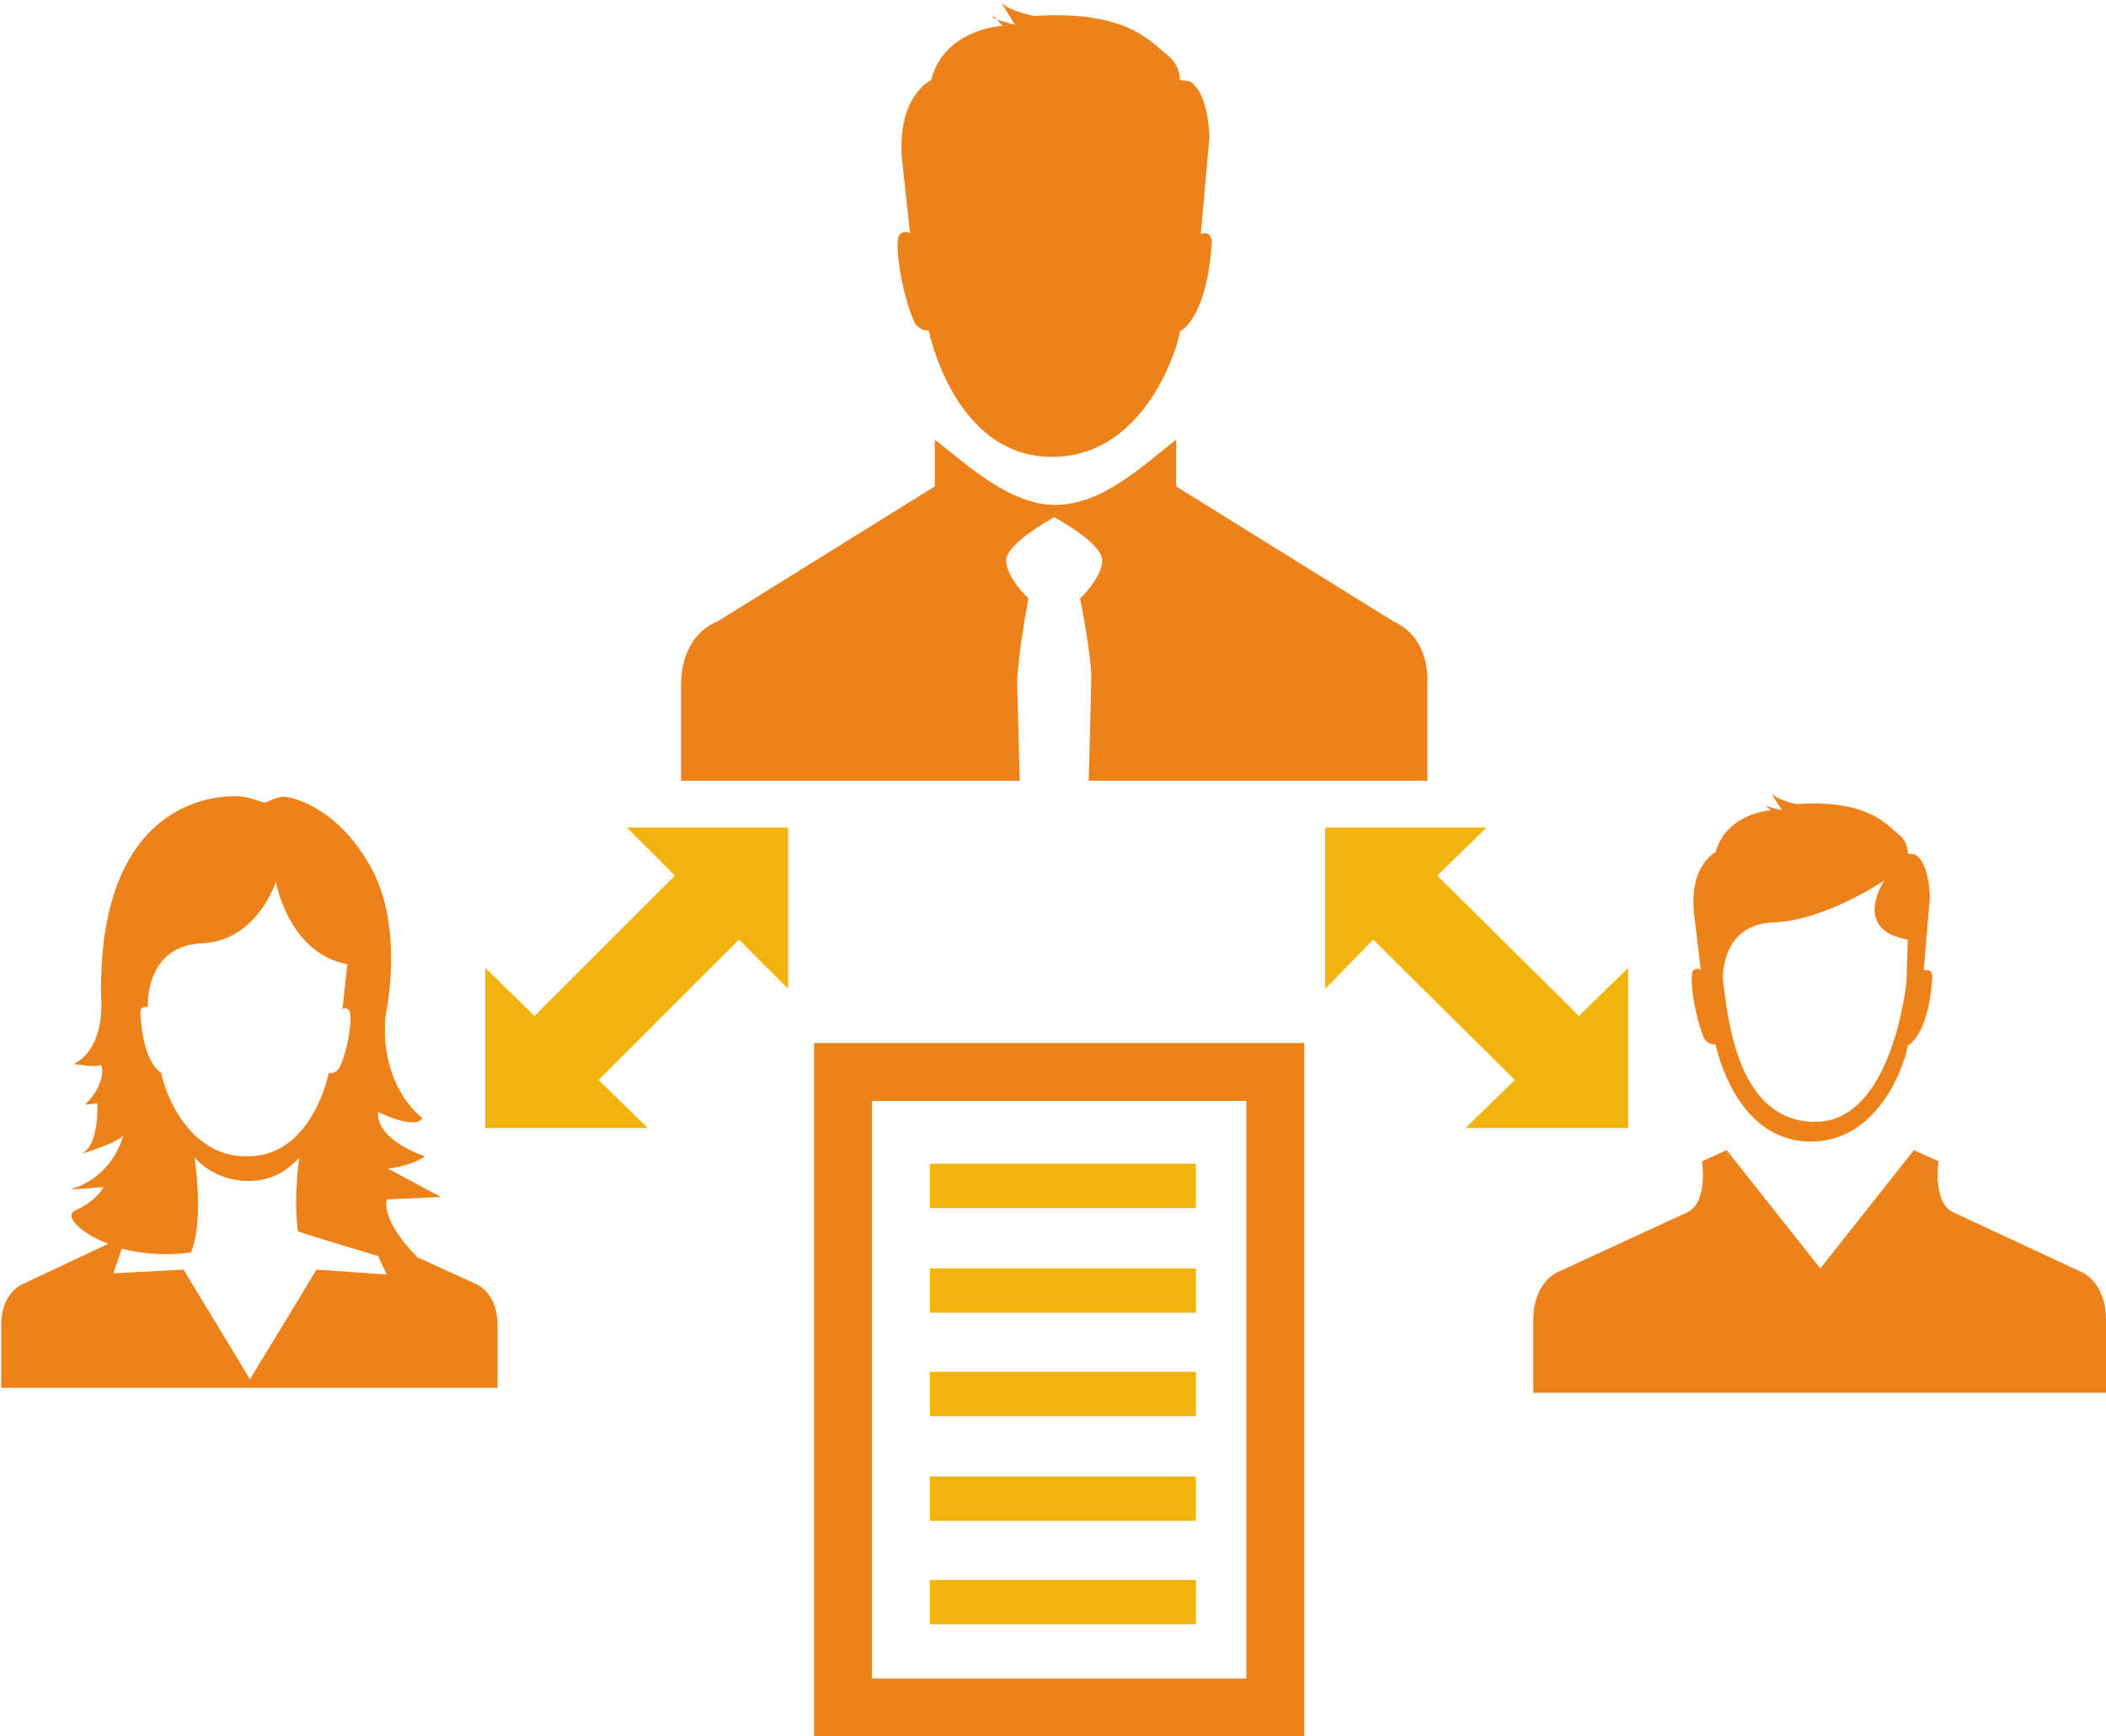<?xml version="1.0" encoding="utf-8"?>
<!-- Generator: Adobe Illustrator 19.1.0, SVG Export Plug-In . SVG Version: 6.00 Build 0)  -->
<!DOCTYPE svg PUBLIC "-//W3C//DTD SVG 1.1//EN" "http://www.w3.org/Graphics/SVG/1.1/DTD/svg11.dtd">
<svg version="1.1" id="Layer_1" xmlns="http://www.w3.org/2000/svg" xmlns:xlink="http://www.w3.org/1999/xlink" x="0px" y="0px"
	 width="171px" height="141px" viewBox="0 0 171 141" enable-background="new 0 0 171 141" xml:space="preserve">
<g>
	<path fill="#ED821B" d="M113.2,50.5l-17.7-11v-3.8c-2.7,2.1-6,5.3-9.8,5.3c-3.7,0-7.1-3.2-9.8-5.3v3.8l-17.7,11
		c0,0-2.9,0.9-2.9,5.2v7.7h27.5c-0.1-4-0.2-7.3-0.2-8c0-1.9,0.9-6.8,0.9-6.8s-1.8-1.7-1.8-3.1c0-1.4,3.9-3.5,3.9-3.5
		s3.9,2.1,3.9,3.5c0,1.4-1.8,3.1-1.8,3.1s1,4.9,0.9,6.8c0,0.7-0.1,4-0.2,8h27.5v-7.7C116.1,51.5,113.2,50.5,113.2,50.5z"/>
	<path fill="#ED821B" d="M81.4,2.1c0,0-4.7,0.2-5.8,4.4c0,0-3,1.4-2.3,7l0.6,5.5c0,0-0.2-0.4-0.8,0s0.1,4.9,1.2,7.3
		c0,0,0.6,0.7,1.1,0.5c0,0,2,10.2,9.9,10.3c7.9,0.1,10.5-9.5,10.5-10.2c0,0,2.2-0.9,2.6-7.3c0,0,0-0.9-0.9-0.6l0.7-7.8
		c0,0,0-3.6-1.6-4.6l-0.8-0.1c0,0,0.1-1.2-1.1-2.1s-3.1-3.6-10.7-3.1c0,0-2.1-0.4-2.7-1.1l1.1,1.8c0,0-1.7-0.4-1.8-0.6
		C80.6,1.1,81.4,2.1,81.4,2.1z"/>
	<path fill="#ED821B" d="M38.5,104.2l-4.6-2.1c-1.2-1.2-2.8-3.2-2.5-4.7l4.4-0.2l-4.3-2.3c0,0,1.9-0.2,3-1c0,0-4-1.3-3.8-3.6
		c0,0,3,1.5,3.6,0.5c0,0-3.5-2.5-3-8.3c0,0,1.6-7.1-1.2-12.1s-6.5-5.7-7.1-5.7c-0.5,0-1.5,0.5-1.5,0.5s-1.4-0.5-1.8-0.5
		c-0.4-0.1-11.7-1.1-11.5,16.1c0,0,0.5,4.2-2.2,5.6c0,0,1.8,0.3,2.1,0.1c0.3-0.2,0.5,1.6-1.2,3.2l1-0.1c0,0,0.2,3.4-1.3,4.1
		c0,0,3-0.9,3.4-1.5c0,0-0.7,3.3-4.3,4.4l2.7-0.2c0,0-0.5,1.1-2.3,1.9c-0.9,0.4,0.3,1.8,2.7,2.7L2,104.2c0,0-1.9,0.6-1.9,3.4v5.1
		h18.3h3.7h18.3v-5.1C40.4,104.8,38.5,104.2,38.5,104.2z M28.2,78.3l-0.4,3.7c0,0,0.1-0.3,0.5,0c0.4,0.3,0,3.3-0.8,4.8
		c0,0-0.4,0.5-0.8,0.3c0,0-1.3,6.8-6.6,6.8c-5.3,0.1-7-6.3-7-6.8c0,0-1.5-0.6-1.7-4.9c0,0,0-0.6,0.6-0.4c0,0-0.3-5,4.4-5.2
		c4.5-0.2,6-5,6-5S23.4,77.4,28.2,78.3z M20.2,95.9c1.8,0,3.1-0.8,4.1-1.9c0,0-0.5,3.4-0.1,6c1.8,0.6,6.5,2,6.5,2l0.7,1.5l-5.7-0.4
		l-5.4,8.9l-5.4-8.9l-5.7,0.3l0.7-2c1.5,0.4,3.5,0.6,5.6,0.3c1.1-2.5,0.3-7.7,0.3-7.7C16.8,95.1,18.3,95.9,20.2,95.9"/>
	<path fill="#ED821B" d="M137.1,98.4c1.6-0.9,1.1-4.1,1.1-4.1l2-0.9l7.6,9.6l7.6-9.6l2,0.9c0,0-0.5,3.2,1.1,4.1l10.3,4.8
		c0,0,2.2,0.7,2.2,4v5.9h-21.1h-4.3h-21.1v-5.9c0-3.3,2.2-4,2.2-4L137.1,98.4z M143.8,65.8c0,0-3.6,0.2-4.5,3.4c0,0-2.3,1.1-1.7,5.4
		l0.5,4.2c0,0-0.2-0.3-0.6,0c-0.4,0.3,0.1,3.8,0.9,5.6c0,0,0.4,0.5,0.9,0.4c0,0,1.5,7.8,7.6,7.9c6.1,0.1,8-7.3,8-7.8
		c0,0,1.7-0.7,2-5.6c0,0,0-0.7-0.7-0.5l0.5-5.9c0,0,0-2.8-1.2-3.5l-0.6-0.1c0,0,0.1-0.9-0.8-1.6s-2.4-2.8-8.2-2.4
		c0,0-1.6-0.3-2.1-0.9l0.9,1.4c0,0-1.3-0.3-1.4-0.4S143.8,65.8,143.8,65.8z M154.9,76.3l-0.1,3.4c0,0-1.1,11.4-7.4,11.4
		c-6.3,0-7.1-8.3-7.5-11.5c0,0-0.3-4.6,4.2-4.7c4.2-0.2,8.9-3.4,8.9-3.4S150.3,75.5,154.9,76.3z"/>
	<polygon fill="#F2B40C" points="60,76.3 64,80.3 64,67.2 50.9,67.2 54.8,71.1 43.4,82.5 39.4,78.6 39.4,91.6 52.6,91.6 48.6,87.7 	
		"/>
	<polygon fill="#F2B40C" points="111.5,76.3 107.6,80.3 107.6,67.2 120.7,67.2 116.7,71.1 128.2,82.5 132.2,78.6 132.2,91.6 
		119,91.6 123,87.7 	"/>
	<path fill="#ED821B" d="M105.9,141H66.1V84.7h39.8V141z M70.8,136.3h30.4V89.4H70.8V136.3z"/>
	<path fill="#F2B40C" d="M97.1,94.5H75.5v3.6h21.6V94.5z M97.1,103H75.5v3.6h21.6V103z M97.1,111.4H75.5v3.6h21.6V111.4z
		 M97.1,119.9H75.5v3.6h21.6V119.9z M97.1,128.3H75.5v3.6h21.6V128.3z"/>
</g>
</svg>
